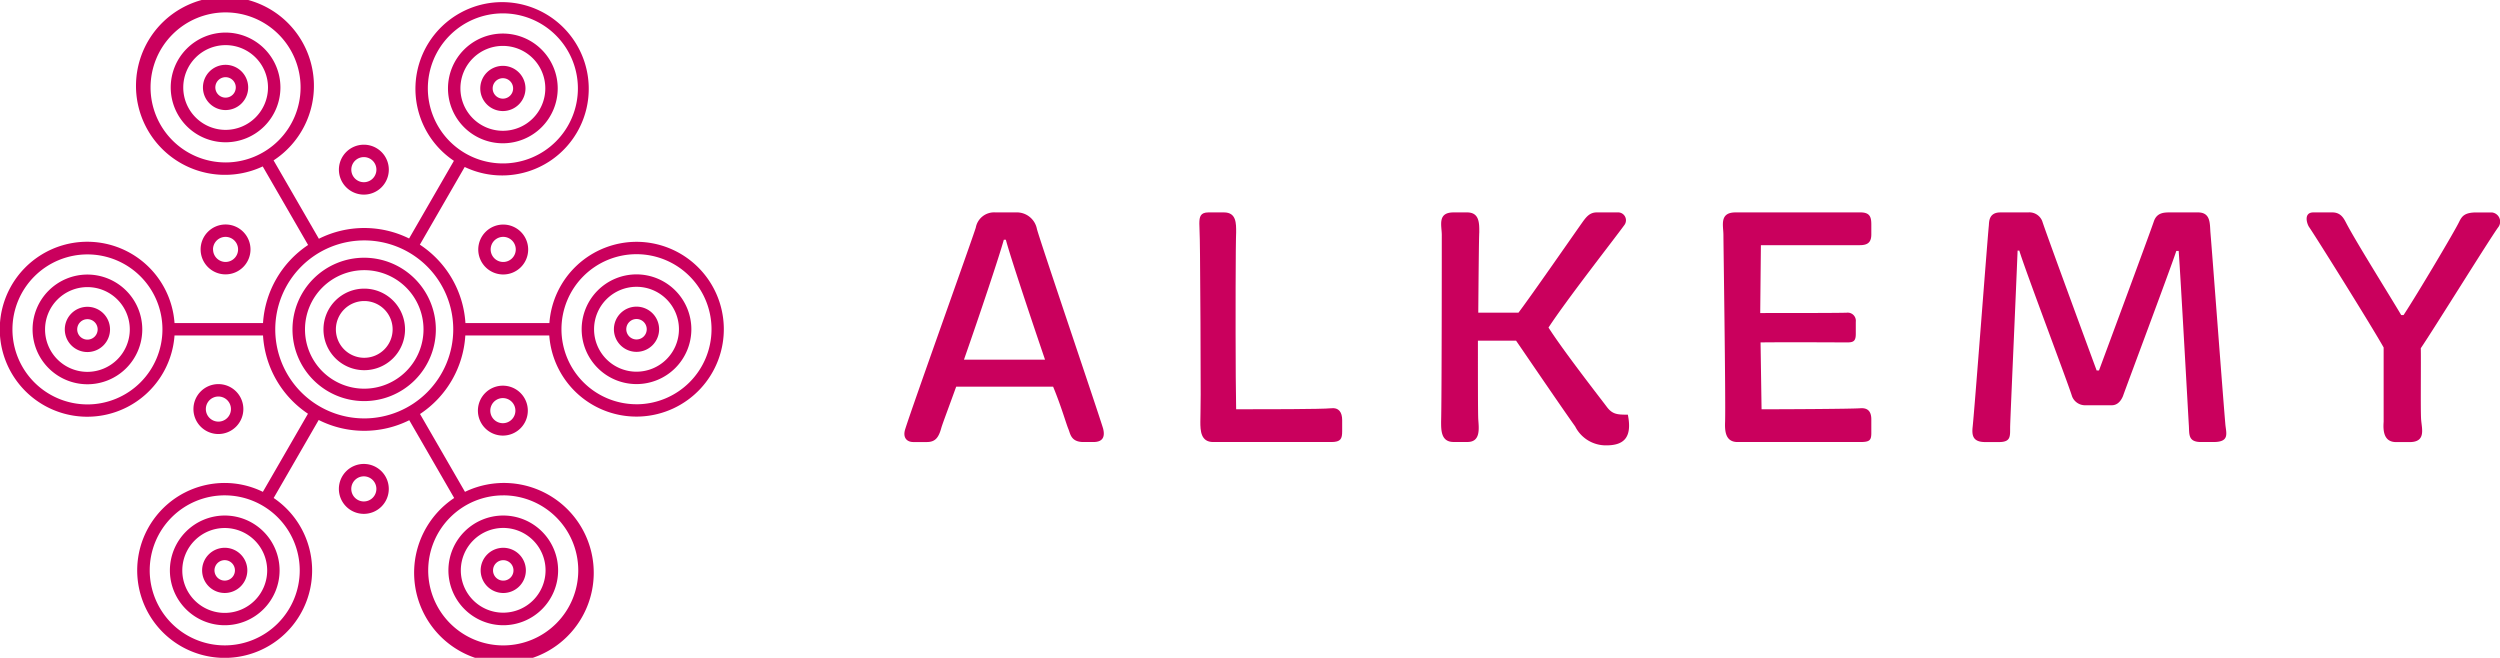 <svg xmlns="http://www.w3.org/2000/svg" width="171.109" height="45.023" viewBox="0 0 171.109 45.023"><defs><style>.a{fill:#ca005d;}</style></defs><g transform="translate(-1683.155 -31.53)"><path class="a" d="M1708.058,44.85a1.708,1.708,0,1,0-1.707-1.709A1.71,1.71,0,0,0,1708.058,44.85Zm0-2.567a.859.859,0,1,1-.858.858A.859.859,0,0,1,1708.058,42.283Z"/><path class="a" d="M1715.889,48.6A1.708,1.708,0,1,0,1717.6,46.9,1.711,1.711,0,0,0,1715.889,48.6Zm2.567,0a.859.859,0,1,1-.859-.858A.861.861,0,0,1,1718.456,48.6Z"/><path class="a" d="M1715.865,59.635a1.708,1.708,0,1,0,1.708-1.708A1.709,1.709,0,0,0,1715.865,59.635Zm2.566,0a.859.859,0,1,1-.858-.858A.859.859,0,0,1,1718.431,59.635Z"/><path class="a" d="M1708.058,63.284a1.708,1.708,0,1,0,1.707,1.709A1.71,1.71,0,0,0,1708.058,63.284Zm0,2.567a.859.859,0,1,1,.858-.858A.859.859,0,0,1,1708.058,65.851Z"/><path class="a" d="M1699.811,59.529a1.708,1.708,0,1,0-1.708,1.707A1.711,1.711,0,0,0,1699.811,59.529Zm-2.567,0a.859.859,0,1,1,.859.858A.86.86,0,0,1,1697.244,59.529Z"/><path class="a" d="M1700.3,48.6a1.707,1.707,0,1,0-1.707,1.709A1.709,1.709,0,0,0,1700.3,48.6Zm-2.566,0a.858.858,0,1,1,.859.859A.859.859,0,0,1,1697.738,48.6Z"/><path class="a" d="M1698.593,33.76a3.754,3.754,0,1,0,3.755,3.754A3.758,3.758,0,0,0,1698.593,33.76Zm0,6.659a2.9,2.9,0,1,1,2.905-2.9A2.908,2.908,0,0,1,1698.593,40.419Z"/><path class="a" d="M1698.593,35.967a1.548,1.548,0,1,0,1.548,1.547A1.549,1.549,0,0,0,1698.593,35.967Zm0,2.246a.7.7,0,1,1,.7-.7A.7.7,0,0,1,1698.593,38.213Z"/><path class="a" d="M1689.139,50.322a3.754,3.754,0,1,0,3.754,3.754A3.758,3.758,0,0,0,1689.139,50.322Zm0,6.659a2.9,2.9,0,1,1,2.9-2.9A2.908,2.908,0,0,1,1689.139,56.981Z"/><path class="a" d="M1689.139,52.529a1.548,1.548,0,1,0,1.547,1.547A1.55,1.55,0,0,0,1689.139,52.529Zm0,2.246a.7.7,0,1,1,.7-.7A.7.7,0,0,1,1689.139,54.775Z"/><path class="a" d="M1721.327,37.582a3.755,3.755,0,1,0-3.754,3.755A3.758,3.758,0,0,0,1721.327,37.582Zm-6.659,0a2.905,2.905,0,1,1,2.905,2.9A2.907,2.907,0,0,1,1714.668,37.582Z"/><path class="a" d="M1719.121,37.582a1.547,1.547,0,1,0-1.548,1.549A1.55,1.55,0,0,0,1719.121,37.582Zm-2.246,0a.7.7,0,1,1,.7.7A.7.7,0,0,1,1716.875,37.582Z"/><path class="a" d="M1717.6,74.323a3.754,3.754,0,1,0-3.754-3.754A3.758,3.758,0,0,0,1717.6,74.323Zm0-6.659a2.9,2.9,0,1,1-2.905,2.9A2.908,2.908,0,0,1,1717.6,67.664Z"/><path class="a" d="M1717.6,72.117a1.547,1.547,0,1,0-1.547-1.548A1.549,1.549,0,0,0,1717.6,72.117Zm0-2.246a.7.7,0,1,1-.7.7A.7.7,0,0,1,1717.6,69.871Z"/><path class="a" d="M1694.783,70.569a3.754,3.754,0,1,0,3.754-3.754A3.758,3.758,0,0,0,1694.783,70.569Zm6.659,0a2.905,2.905,0,1,1-2.905-2.9A2.907,2.907,0,0,1,1701.442,70.569Z"/><path class="a" d="M1696.989,70.569a1.547,1.547,0,1,0,1.548-1.547A1.549,1.549,0,0,0,1696.989,70.569Zm2.246,0a.7.7,0,1,1-.7-.7A.7.7,0,0,1,1699.235,70.569Z"/><path class="a" d="M1726.72,48.081a5.987,5.987,0,0,0-5.962,5.559h-5.747a6.944,6.944,0,0,0-3.119-5.364l3.069-5.318a5.931,5.931,0,1,0-.739-.421l-3.067,5.316a6.924,6.924,0,0,0-6.175.019l-3.1-5.365a6.089,6.089,0,1,0-.743.414l3.106,5.377a6.943,6.943,0,0,0-3.086,5.342H1695.1a5.988,5.988,0,1,0,0,.849h6.057a6.944,6.944,0,0,0,3.076,5.358l-3.086,5.347a5.928,5.928,0,0,0-2.611-.608,5.986,5.986,0,1,0,3.35,1.028l3.081-5.339a6.92,6.92,0,0,0,6.2.016l3.074,5.324a6.147,6.147,0,1,0,.739-.421l-3.077-5.328a6.939,6.939,0,0,0,3.1-5.377h5.746a5.981,5.981,0,1,0,5.962-6.408Zm-14.282-10.5a5.135,5.135,0,1,1,5.135,5.135A5.14,5.14,0,0,1,1712.438,37.582Zm-13.845,5.066a5.134,5.134,0,1,1,5.135-5.134A5.139,5.139,0,0,1,1698.593,42.648Zm-9.454,16.562a5.133,5.133,0,1,1,5.134-5.134A5.141,5.141,0,0,1,1689.139,59.21Zm14.531,11.359a5.134,5.134,0,1,1-5.133-5.134A5.14,5.14,0,0,1,1703.67,70.569Zm13.927-5.134a5.135,5.135,0,1,1-5.134,5.134A5.14,5.14,0,0,1,1717.6,65.435Zm-9.511-5.267a6.091,6.091,0,1,1,6.091-6.092A6.1,6.1,0,0,1,1708.086,60.168Zm18.634-.969a5.135,5.135,0,1,1,5.134-5.134A5.14,5.14,0,0,1,1726.72,59.2Z"/><path class="a" d="M1726.72,50.31a3.754,3.754,0,1,0,3.754,3.755A3.759,3.759,0,0,0,1726.72,50.31Zm0,6.66a2.905,2.905,0,1,1,2.905-2.905A2.908,2.908,0,0,1,1726.72,56.97Z"/><path class="a" d="M1726.72,52.518a1.547,1.547,0,1,0,1.547,1.547A1.549,1.549,0,0,0,1726.72,52.518Zm0,2.246a.7.7,0,1,1,.7-.7A.7.7,0,0,1,1726.72,54.764Z"/><path class="a" d="M1708.086,49.17a4.906,4.906,0,1,0,4.9,4.906A4.912,4.912,0,0,0,1708.086,49.17Zm0,8.963a4.056,4.056,0,1,1,4.056-4.057A4.063,4.063,0,0,1,1708.086,58.133Z"/><path class="a" d="M1708.086,51.285a2.791,2.791,0,1,0,2.791,2.791A2.793,2.793,0,0,0,1708.086,51.285Zm0,4.733a1.942,1.942,0,1,1,1.942-1.942A1.945,1.945,0,0,1,1708.086,56.018Z"/></g><g transform="translate(-1683.155 -31.53)"><path class="a" d="M1749.942,47.108a1.273,1.273,0,0,1,1.34-1.04h1.41a1.4,1.4,0,0,1,1.433,1.132c.185.74,4.23,12.643,4.53,13.66.162.647-.092.924-.67.924h-.67c-.879,0-.9-.578-1.04-.9-.162-.393-.486-1.549-1.041-2.889H1748.6c-.508,1.41-.924,2.5-1.017,2.819-.184.671-.416.971-.993.971h-.925c-.439,0-.739-.3-.555-.878C1745.6,59.334,1749.688,47.94,1749.942,47.108Zm4.738,9.037c-1.11-3.259-2.4-7.142-2.681-8.205h-.139c-.3,1.086-1.594,4.969-2.727,8.205Z"/><path class="a" d="M1765.334,58.525c0-2.658-.023-7.257-.046-9.545,0-.74-.023-1.387-.046-2.149,0-.463.069-.763.624-.763h1.063c.856,0,.832.763.832,1.364,0,.115-.023.577-.023,1.247-.023,2.658-.023,8.76.023,10.863,1.849,0,5.848,0,6.495-.069.532-.069.762.277.762.809v.762c0,.509-.092.74-.739.74h-8.089c-.856,0-.879-.786-.879-1.387C1765.311,60.1,1765.334,59.4,1765.334,58.525Z"/><path class="a" d="M1781.836,47.616c0-.647-.323-1.548.809-1.548h.925c.855,0,.832.763.832,1.364-.023.3-.047,2.8-.069,5.5h2.75c.809-1.063,3.79-5.362,4.414-6.24.254-.347.486-.624.948-.624h1.41a.541.541,0,0,1,.485.855c-.739,1.017-3.929,5.085-5.2,7.026,1.017,1.595,3.559,4.854,3.975,5.408.393.532.716.555,1.456.555.324,1.618-.323,2.1-1.479,2.1a2.347,2.347,0,0,1-2.126-1.294c-.925-1.294-3.329-4.83-4.045-5.871h-2.612c0,2.589,0,4.97.024,5.386.046.647.161,1.548-.74,1.548h-.948c-.855,0-.855-.786-.855-1.387C1781.836,58.872,1781.836,48.079,1781.836,47.616Z"/><path class="a" d="M1801.112,47.616c0-.647-.3-1.548.832-1.548h8.551c.647,0,.74.323.74.832v.67c0,.532-.231.74-.786.74h-6.772l-.046,4.645c1.872,0,5.339,0,5.917-.023a.559.559,0,0,1,.624.624v.832c0,.486-.162.578-.578.578-.67,0-4-.023-5.94,0l.069,4.576c1.85,0,6.056-.023,6.749-.069.532-.046.763.231.763.763v.924c0,.509-.116.624-.763.624h-8.39c-.855,0-.878-.786-.855-1.387C1801.273,58.872,1801.112,48.079,1801.112,47.616Z"/><path class="a" d="M1819.278,46.969c.023-.231-.023-.9.786-.9h1.9a.947.947,0,0,1,.971.6c.277.878,3.721,10.215,3.721,10.215h.162s3.466-9.337,3.767-10.238c.208-.555.67-.578,1.086-.578h1.918c.879,0,.809.763.855,1.364.139,1.64.809,10.631,1.017,13.081.047.647.347,1.271-.809,1.271h-.855c-.924,0-.785-.578-.832-1.179-.046-.762-.554-9.984-.693-11.9h-.162c-.462,1.386-3.42,9.268-3.652,9.938-.184.439-.462.624-.762.624h-1.872a.954.954,0,0,1-.855-.624c-.232-.786-3.236-8.714-3.606-9.962h-.116c-.115,2.936-.462,10.586-.508,11.972-.023.671.115,1.133-.763,1.133h-.947c-.856,0-.925-.462-.856-1.063C1818.33,59.195,1819.185,47.847,1819.278,46.969Z"/><path class="a" d="M1846.3,55.313c-.855-1.526-4.761-7.766-5.108-8.252-.162-.254-.37-.993.3-.993h1.295c.624,0,.809.462.994.809.739,1.386,2.958,4.923,3.721,6.217h.162c.855-1.294,3.513-5.755,3.813-6.4.185-.37.37-.624,1.179-.624h1.04a.631.631,0,0,1,.462.993c-.508.671-4.507,7.119-5.316,8.3.023.693-.023,4.345.023,4.877.047.647.347,1.548-.786,1.548h-.924c-.855,0-.9-.786-.855-1.387Z"/></g></svg>